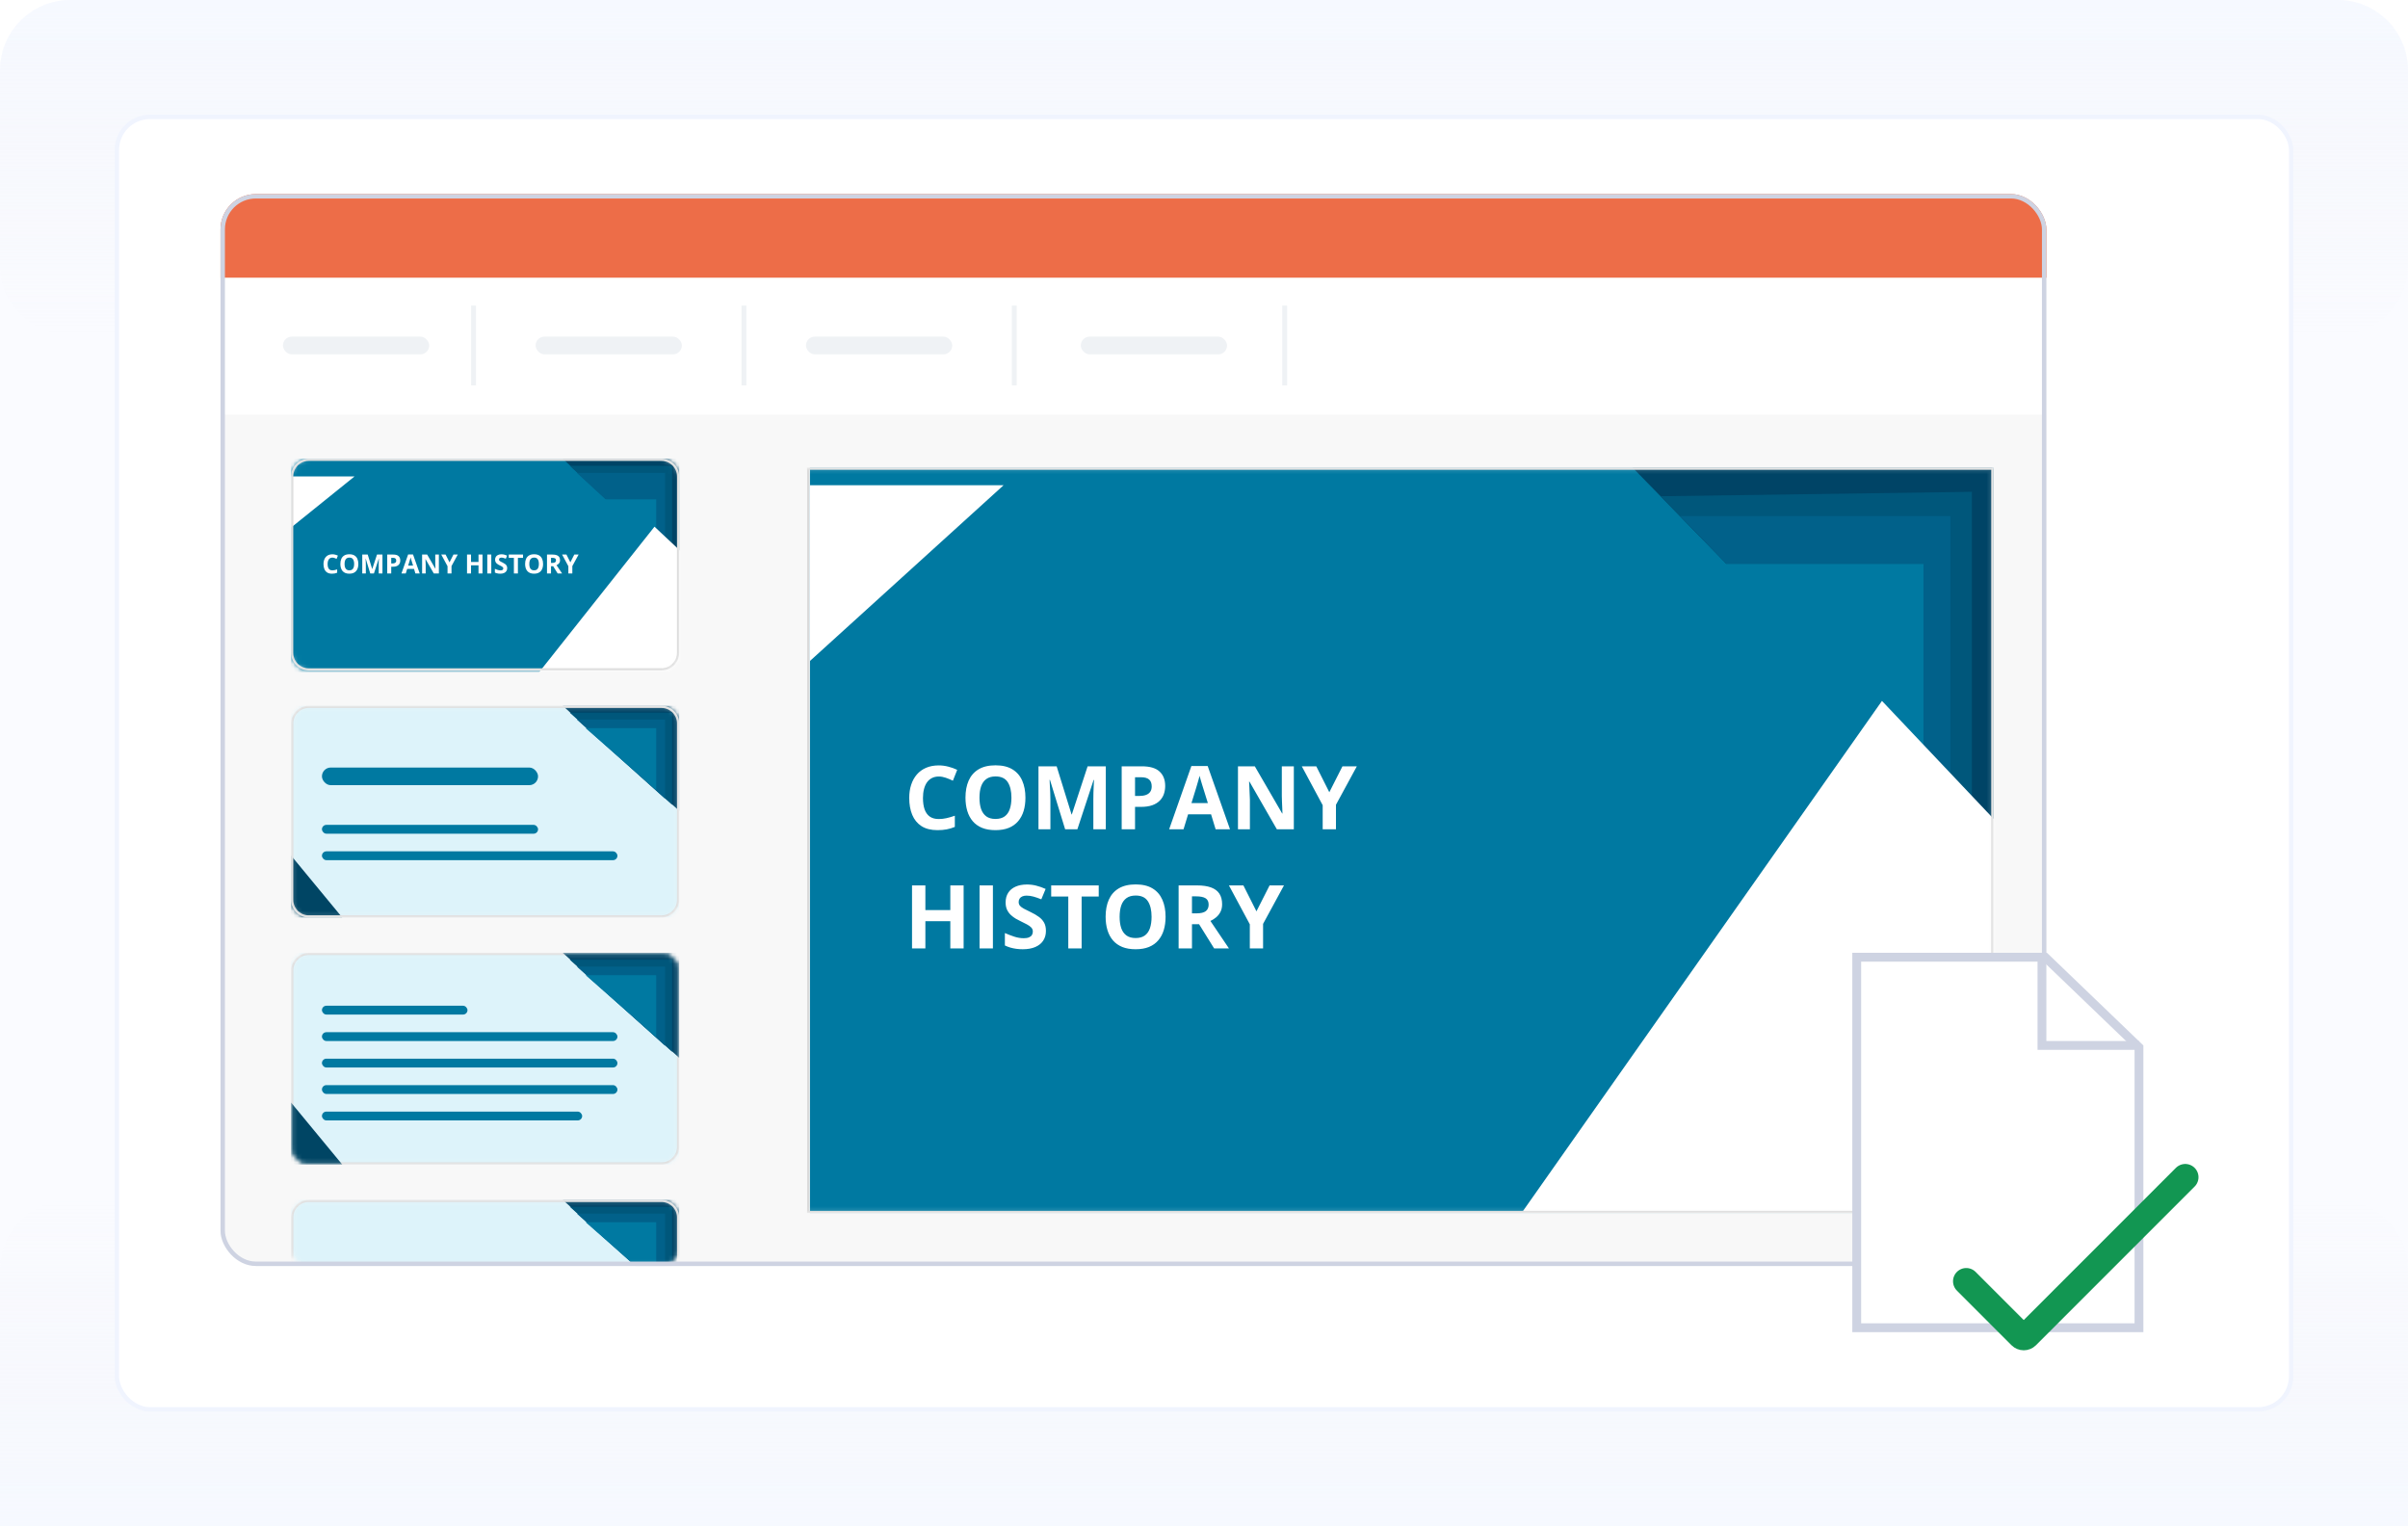 <svg width="546" height="346" viewBox="0 0 546 346" fill="none" xmlns="http://www.w3.org/2000/svg">
<g clip-path="url(#clip0_27657_17705)">
<path opacity="0.5" d="M0 16C0 7.163 7.163 0 16 0H530C538.837 0 546 7.163 546 16V346H0V16Z" fill="#F6F9FF"/>
<path d="M0 346H546V288C546 279.163 538.837 272 530 272H16C7.163 272 0 279.163 0 288V346Z" fill="url(#paint0_linear_27657_17705)"/>
<path d="M0 16C0 7.163 7.163 0 16 0H530C538.837 0 546 7.163 546 16V60C546 68.837 538.837 76 530 76H16C7.163 76 0 68.837 0 60V16Z" fill="url(#paint1_linear_27657_17705)"/>
<rect x="26.5" y="26.5" width="493" height="293" rx="7.5" fill="white" stroke="#F0F4FE"/>
<g clip-path="url(#clip1_27657_17705)">
<path d="M50 52C50 47.582 53.582 44 58 44H456C460.418 44 464 47.582 464 52V279C464 283.418 460.418 287 456 287H58C53.582 287 50 283.418 50 279V52Z" fill="#F8F8F8"/>
<mask id="mask0_27657_17705" style="mask-type:alpha" maskUnits="userSpaceOnUse" x="66" y="104" width="88" height="48">
<path d="M70 104.5H150C151.933 104.5 153.5 106.067 153.5 108V148C153.5 149.933 151.933 151.5 150 151.5H70C68.067 151.5 66.5 149.933 66.5 148V108C66.5 106.067 68.067 104.5 70 104.5Z" fill="white" stroke="#B7472A"/>
</mask>
<g mask="url(#mask0_27657_17705)">
<rect x="66" y="104" width="88" height="49.2" fill="#0079A1"/>
<g filter="url(#filter0_d_27657_17705)">
<path d="M66 104H80.4L66 115.6V104Z" fill="white"/>
</g>
<path d="M154 104V128.4L127.6 104H154Z" fill="#004466"/>
<path d="M152.398 105.601V127.001L129.198 105.601H152.398Z" fill="#00577B"/>
<path d="M150.797 107.199V125.599L130.797 107.199H150.797Z" fill="#01618A"/>
<g filter="url(#filter1_d_27657_17705)">
<path d="M148.797 109.2V123.6L132.797 109.2H148.797Z" fill="#0079A1"/>
</g>
<g filter="url(#filter2_d_27657_17705)">
<path d="M117.602 153.2L144.402 119.4L154.002 128.4V153.2H117.602Z" fill="white"/>
</g>
<path d="M70 104.25H150C152.071 104.25 153.75 105.929 153.75 108V148C153.75 150.071 152.071 151.75 150 151.75H70C67.929 151.75 66.25 150.071 66.25 148V108C66.25 105.929 67.929 104.25 70 104.25Z" stroke="#D9D9D9" stroke-width="0.5"/>
</g>
<mask id="mask1_27657_17705" style="mask-type:alpha" maskUnits="userSpaceOnUse" x="66" y="160" width="88" height="48">
<path d="M70 160.276H150C152.057 160.276 153.724 161.943 153.724 164V204C153.724 206.057 152.057 207.724 150 207.724H70C67.943 207.724 66.276 206.057 66.276 204V164C66.276 161.943 67.943 160.276 70 160.276Z" fill="white" stroke="#D9D9D9" stroke-width="0.551"/>
</mask>
<g mask="url(#mask1_27657_17705)">
<rect x="66" y="160" width="88" height="48" fill="#DDF3FA"/>
<path d="M154 160V183.805L127.6 160H154Z" fill="#004466"/>
<path d="M152.398 161.561V182.439L129.198 161.561H152.398Z" fill="#00577B"/>
<path d="M150.797 163.122V181.073L130.797 163.122H150.797Z" fill="#01618A"/>
<path d="M148.797 165.073V179.122L132.797 165.073H148.797Z" fill="#0079A1"/>
<g filter="url(#filter3_d_27657_17705)">
<path d="M66 208V193.951L77.6 208H66Z" fill="#004564"/>
</g>
<path d="M70 160.25H150C152.071 160.25 153.75 161.929 153.75 164V204C153.75 206.071 152.071 207.75 150 207.75H70C67.929 207.75 66.25 206.071 66.25 204V164C66.25 161.929 67.929 160.25 70 160.25Z" stroke="#D9D9D9" stroke-width="0.5"/>
</g>
<mask id="mask2_27657_17705" style="mask-type:alpha" maskUnits="userSpaceOnUse" x="66" y="216" width="88" height="48">
<path d="M70 216.276H150C152.057 216.276 153.724 217.943 153.724 220V260C153.724 262.057 152.057 263.724 150 263.724H70C67.943 263.724 66.276 262.057 66.276 260V220C66.276 217.943 67.943 216.276 70 216.276Z" fill="white" stroke="#D9D9D9" stroke-width="0.551"/>
</mask>
<g mask="url(#mask2_27657_17705)">
<rect x="66" y="216" width="88" height="48" fill="#DDF3FA"/>
<path d="M70 216.25H150C152.071 216.25 153.75 217.929 153.75 220V260C153.75 262.071 152.071 263.75 150 263.75H70C67.929 263.75 66.25 262.071 66.25 260V220C66.25 217.929 67.929 216.25 70 216.25Z" stroke="#D9D9D9" stroke-width="0.5"/>
<path d="M154 216V239.805L127.6 216H154Z" fill="#004466"/>
<path d="M152.398 217.561V238.439L129.198 217.561H152.398Z" fill="#00577B"/>
<path d="M150.797 219.122V237.073L130.797 219.122H150.797Z" fill="#01618A"/>
<path d="M148.797 221.072V235.121L132.797 221.072H148.797Z" fill="#0079A1"/>
<g filter="url(#filter4_d_27657_17705)">
<path d="M66 264V249.951L77.6 264H66Z" fill="#004564"/>
</g>
</g>
<mask id="mask3_27657_17705" style="mask-type:alpha" maskUnits="userSpaceOnUse" x="66" y="272" width="88" height="15">
<path d="M70 272.276H150C152.057 272.276 153.724 273.943 153.724 276V283C153.724 285.057 152.057 286.724 150 286.724H70C67.943 286.724 66.276 285.057 66.276 283V276C66.276 273.943 67.943 272.276 70 272.276Z" fill="white" stroke="#D9D9D9" stroke-width="0.551"/>
</mask>
<g mask="url(#mask3_27657_17705)">
<rect x="66" y="272" width="88" height="48" fill="#DDF3FA"/>
<path d="M154 272V295.805L127.6 272H154Z" fill="#004466"/>
<path d="M152.398 273.561V294.439L129.198 273.561H152.398Z" fill="#00577B"/>
<path d="M150.797 275.121V293.072L130.797 275.121H150.797Z" fill="#01618A"/>
<path d="M148.797 277.073V291.122L132.797 277.073H148.797Z" fill="#0079A1"/>
<path d="M70 272.25H150C152.071 272.25 153.75 273.929 153.75 276V316C153.75 318.071 152.071 319.75 150 319.75H70C67.929 319.75 66.25 318.071 66.25 316V276C66.25 273.929 67.929 272.25 70 272.25Z" stroke="#D9D9D9" stroke-width="0.5"/>
</g>
<path d="M75.358 126.411C75.185 126.411 75.03 126.445 74.895 126.514C74.763 126.58 74.65 126.677 74.559 126.804C74.469 126.931 74.4 127.084 74.353 127.264C74.307 127.443 74.283 127.646 74.283 127.87C74.283 128.173 74.32 128.432 74.394 128.646C74.471 128.859 74.588 129.022 74.746 129.136C74.904 129.247 75.108 129.303 75.358 129.303C75.532 129.303 75.706 129.283 75.88 129.244C76.056 129.205 76.246 129.149 76.451 129.077V129.839C76.262 129.917 76.075 129.973 75.892 130.006C75.708 130.041 75.502 130.059 75.273 130.059C74.832 130.059 74.469 129.968 74.184 129.786C73.9 129.603 73.69 129.347 73.554 129.019C73.417 128.688 73.349 128.304 73.349 127.864C73.349 127.54 73.393 127.243 73.481 126.974C73.568 126.704 73.697 126.471 73.867 126.273C74.037 126.076 74.247 125.924 74.497 125.816C74.747 125.709 75.034 125.655 75.358 125.655C75.571 125.655 75.784 125.683 75.997 125.737C76.212 125.79 76.417 125.863 76.612 125.957L76.319 126.695C76.159 126.619 75.998 126.553 75.836 126.496C75.674 126.439 75.515 126.411 75.358 126.411ZM81.253 127.853C81.253 128.183 81.212 128.483 81.13 128.755C81.048 129.024 80.923 129.257 80.755 129.452C80.589 129.647 80.378 129.798 80.122 129.903C79.866 130.007 79.564 130.059 79.214 130.059C78.864 130.059 78.561 130.007 78.306 129.903C78.05 129.798 77.838 129.647 77.67 129.452C77.504 129.257 77.38 129.023 77.298 128.752C77.216 128.48 77.175 128.179 77.175 127.847C77.175 127.403 77.247 127.018 77.392 126.689C77.538 126.359 77.763 126.104 78.065 125.922C78.368 125.74 78.753 125.649 79.22 125.649C79.685 125.649 80.066 125.74 80.365 125.922C80.666 126.104 80.889 126.359 81.033 126.689C81.18 127.02 81.253 127.407 81.253 127.853ZM78.127 127.853C78.127 128.151 78.164 128.409 78.238 128.626C78.314 128.841 78.433 129.007 78.593 129.124C78.753 129.239 78.96 129.297 79.214 129.297C79.472 129.297 79.681 129.239 79.841 129.124C80.001 129.007 80.117 128.841 80.189 128.626C80.264 128.409 80.301 128.151 80.301 127.853C80.301 127.403 80.217 127.05 80.049 126.792C79.881 126.534 79.605 126.405 79.22 126.405C78.964 126.405 78.755 126.464 78.593 126.581C78.433 126.696 78.314 126.862 78.238 127.079C78.164 127.294 78.127 127.552 78.127 127.853ZM83.954 130L82.923 126.64H82.897C82.9 126.72 82.906 126.841 82.914 127.003C82.924 127.163 82.933 127.334 82.94 127.516C82.948 127.697 82.952 127.861 82.952 128.008V130H82.141V125.717H83.377L84.391 128.992H84.408L85.483 125.717H86.72V130H85.873V127.973C85.873 127.838 85.875 127.683 85.879 127.507C85.885 127.331 85.892 127.164 85.899 127.006C85.907 126.846 85.913 126.726 85.917 126.646H85.891L84.786 130H83.954ZM89.169 125.717C89.722 125.717 90.125 125.836 90.379 126.074C90.633 126.311 90.76 126.637 90.76 127.053C90.76 127.24 90.731 127.42 90.675 127.592C90.618 127.762 90.525 127.913 90.397 128.046C90.269 128.179 90.1 128.284 89.887 128.362C89.674 128.438 89.411 128.477 89.099 128.477H88.709V130H87.801V125.717H89.169ZM89.122 126.461H88.709V127.732H89.008C89.178 127.732 89.325 127.71 89.45 127.665C89.575 127.62 89.672 127.55 89.74 127.454C89.809 127.358 89.843 127.235 89.843 127.085C89.843 126.874 89.784 126.718 89.667 126.616C89.55 126.513 89.368 126.461 89.122 126.461ZM94.19 130L93.88 128.98H92.318L92.008 130H91.029L92.541 125.699H93.651L95.169 130H94.19ZM93.663 128.219L93.353 127.223C93.333 127.156 93.307 127.071 93.273 126.968C93.242 126.862 93.21 126.756 93.177 126.648C93.145 126.539 93.12 126.444 93.101 126.364C93.081 126.444 93.054 126.544 93.019 126.663C92.985 126.78 92.953 126.892 92.922 126.997C92.891 127.103 92.868 127.178 92.855 127.223L92.547 128.219H93.663ZM99.511 130H98.356L96.493 126.76H96.467C96.475 126.895 96.481 127.03 96.487 127.167C96.493 127.304 96.499 127.44 96.505 127.577C96.511 127.712 96.517 127.848 96.522 127.984V130H95.711V125.717H96.856L98.717 128.925H98.737C98.733 128.792 98.728 128.66 98.723 128.529C98.717 128.398 98.711 128.268 98.705 128.137C98.701 128.006 98.697 127.875 98.693 127.744V125.717H99.511V130ZM101.925 127.48L102.818 125.717H103.797L102.376 128.333V130H101.474V128.362L100.053 125.717H101.037L101.925 127.48ZM109.404 130H108.499V128.151H106.803V130H105.895V125.717H106.803V127.396H108.499V125.717H109.404V130ZM110.488 130V125.717H111.396V130H110.488ZM115.003 128.811C115.003 129.064 114.941 129.285 114.818 129.473C114.695 129.66 114.516 129.805 114.279 129.906C114.045 130.008 113.76 130.059 113.424 130.059C113.275 130.059 113.13 130.049 112.987 130.029C112.847 130.01 112.711 129.981 112.58 129.944C112.451 129.905 112.328 129.857 112.211 129.801V128.957C112.414 129.047 112.625 129.128 112.844 129.2C113.062 129.272 113.279 129.309 113.494 129.309C113.643 129.309 113.762 129.289 113.852 129.25C113.943 129.211 114.01 129.157 114.051 129.089C114.092 129.021 114.112 128.942 114.112 128.854C114.112 128.747 114.076 128.655 114.004 128.579C113.932 128.503 113.832 128.432 113.705 128.365C113.58 128.299 113.438 128.228 113.28 128.151C113.181 128.104 113.072 128.048 112.955 127.981C112.838 127.913 112.727 127.83 112.621 127.732C112.516 127.635 112.429 127.517 112.36 127.378C112.294 127.237 112.261 127.069 112.261 126.874C112.261 126.618 112.319 126.399 112.437 126.218C112.554 126.036 112.721 125.897 112.938 125.802C113.156 125.704 113.414 125.655 113.711 125.655C113.934 125.655 114.146 125.682 114.347 125.734C114.55 125.785 114.762 125.859 114.982 125.957L114.689 126.663C114.492 126.583 114.315 126.521 114.159 126.479C114.003 126.434 113.844 126.411 113.682 126.411C113.568 126.411 113.472 126.43 113.392 126.467C113.312 126.502 113.251 126.553 113.21 126.619C113.169 126.684 113.148 126.759 113.148 126.845C113.148 126.946 113.178 127.032 113.236 127.103C113.297 127.171 113.387 127.237 113.506 127.302C113.627 127.366 113.777 127.441 113.957 127.527C114.176 127.631 114.362 127.739 114.517 127.853C114.673 127.964 114.793 128.096 114.877 128.248C114.961 128.398 115.003 128.586 115.003 128.811ZM117.432 130H116.523V126.473H115.36V125.717H118.595V126.473H117.432V130ZM123.142 127.853C123.142 128.183 123.101 128.483 123.019 128.755C122.937 129.024 122.812 129.257 122.644 129.452C122.478 129.647 122.267 129.798 122.011 129.903C121.755 130.007 121.452 130.059 121.103 130.059C120.753 130.059 120.45 130.007 120.194 129.903C119.938 129.798 119.727 129.647 119.559 129.452C119.393 129.257 119.269 129.023 119.187 128.752C119.104 128.48 119.063 128.179 119.063 127.847C119.063 127.403 119.136 127.018 119.28 126.689C119.427 126.359 119.651 126.104 119.954 125.922C120.257 125.74 120.642 125.649 121.108 125.649C121.573 125.649 121.955 125.74 122.254 125.922C122.555 126.104 122.777 126.359 122.922 126.689C123.068 127.02 123.142 127.407 123.142 127.853ZM120.016 127.853C120.016 128.151 120.053 128.409 120.127 128.626C120.203 128.841 120.321 129.007 120.481 129.124C120.642 129.239 120.849 129.297 121.103 129.297C121.36 129.297 121.569 129.239 121.729 129.124C121.89 129.007 122.006 128.841 122.078 128.626C122.152 128.409 122.189 128.151 122.189 127.853C122.189 127.403 122.105 127.05 121.938 126.792C121.77 126.534 121.493 126.405 121.108 126.405C120.853 126.405 120.644 126.464 120.481 126.581C120.321 126.696 120.203 126.862 120.127 127.079C120.053 127.294 120.016 127.552 120.016 127.853ZM125.277 125.717C125.666 125.717 125.986 125.764 126.238 125.857C126.492 125.951 126.681 126.093 126.804 126.282C126.927 126.472 126.988 126.711 126.988 127C126.988 127.195 126.951 127.366 126.877 127.513C126.803 127.659 126.705 127.783 126.584 127.885C126.463 127.986 126.332 128.069 126.191 128.134L127.451 130H126.443L125.421 128.356H124.938V130H124.029V125.717H125.277ZM125.213 126.461H124.938V127.618H125.23C125.531 127.618 125.746 127.568 125.875 127.469C126.006 127.367 126.071 127.219 126.071 127.023C126.071 126.82 126.001 126.676 125.86 126.59C125.722 126.504 125.506 126.461 125.213 126.461ZM129.323 127.48L130.217 125.717H131.195L129.774 128.333V130H128.872V128.362L127.451 125.717H128.436L129.323 127.48Z" fill="white"/>
<rect x="73" y="228" width="33" height="2" rx="1" fill="#0079A1"/>
<rect x="73" y="234" width="67" height="2" rx="1" fill="#0079A1"/>
<rect x="73" y="240" width="67" height="2" rx="1" fill="#0079A1"/>
<rect x="73" y="246" width="67" height="2" rx="1" fill="#0079A1"/>
<rect x="73" y="252" width="59" height="2" rx="1" fill="#0079A1"/>
<mask id="mask4_27657_17705" style="mask-type:alpha" maskUnits="userSpaceOnUse" x="182" y="106" width="270" height="169">
<rect x="182.25" y="106.25" width="269.5" height="168.5" fill="white" stroke="#D9D9D9" stroke-width="0.5"/>
</mask>
<g mask="url(#mask4_27657_17705)">
<rect x="183.648" y="106" width="268.35" height="169" fill="#0079A1"/>
<g filter="url(#filter5_d_27657_17705)">
<path d="M183.648 106H227.56L183.648 145.846V106Z" fill="white"/>
</g>
<path d="M452 106V189.813L370.174 106H452Z" fill="#004466"/>
<path d="M447.117 111.496V185.004L376.5 112.5L447.117 111.496Z" fill="#00577B"/>
<path d="M442.242 116.992V180.195L381 117L442.242 116.992Z" fill="#01618A"/>
<g filter="url(#filter6_d_27657_17705)">
<path d="M436.141 123.861V173.325L387.5 123.861H436.141Z" fill="#0079A1"/>
</g>
<g filter="url(#filter7_d_27657_17705)">
<path d="M341 275L422.725 158.898L451.999 189.813V275H341Z" fill="white"/>
</g>
<rect x="183.25" y="106.25" width="268.5" height="168.5" stroke="#D9D9D9" stroke-width="0.5"/>
</g>
<path d="M212.861 176.037C212.282 176.037 211.768 176.151 211.318 176.379C210.876 176.6 210.501 176.923 210.195 177.346C209.896 177.769 209.668 178.28 209.512 178.879C209.355 179.478 209.277 180.152 209.277 180.9C209.277 181.91 209.401 182.772 209.648 183.488C209.902 184.198 210.293 184.742 210.82 185.119C211.348 185.49 212.028 185.676 212.861 185.676C213.441 185.676 214.02 185.611 214.6 185.48C215.186 185.35 215.82 185.165 216.504 184.924V187.463C215.872 187.723 215.251 187.909 214.639 188.02C214.027 188.137 213.34 188.195 212.578 188.195C211.107 188.195 209.896 187.893 208.945 187.287C208.001 186.675 207.301 185.822 206.846 184.729C206.39 183.628 206.162 182.346 206.162 180.881C206.162 179.8 206.309 178.811 206.602 177.912C206.895 177.014 207.324 176.236 207.891 175.578C208.457 174.921 209.157 174.413 209.99 174.055C210.824 173.697 211.781 173.518 212.861 173.518C213.571 173.518 214.281 173.609 214.99 173.791C215.706 173.967 216.39 174.211 217.041 174.523L216.064 176.984C215.531 176.73 214.993 176.509 214.453 176.32C213.913 176.132 213.382 176.037 212.861 176.037ZM232.51 180.842C232.51 181.942 232.373 182.945 232.1 183.85C231.826 184.748 231.41 185.523 230.85 186.174C230.296 186.825 229.593 187.326 228.74 187.678C227.887 188.023 226.878 188.195 225.713 188.195C224.548 188.195 223.538 188.023 222.686 187.678C221.833 187.326 221.126 186.825 220.566 186.174C220.013 185.523 219.6 184.745 219.326 183.84C219.053 182.935 218.916 181.929 218.916 180.822C218.916 179.344 219.157 178.059 219.639 176.965C220.127 175.865 220.876 175.012 221.885 174.406C222.894 173.801 224.176 173.498 225.732 173.498C227.282 173.498 228.555 173.801 229.551 174.406C230.553 175.012 231.296 175.865 231.777 176.965C232.266 178.065 232.51 179.357 232.51 180.842ZM222.09 180.842C222.09 181.838 222.214 182.697 222.461 183.42C222.715 184.136 223.109 184.689 223.643 185.08C224.176 185.464 224.867 185.656 225.713 185.656C226.572 185.656 227.269 185.464 227.803 185.08C228.337 184.689 228.724 184.136 228.965 183.42C229.212 182.697 229.336 181.838 229.336 180.842C229.336 179.344 229.056 178.166 228.496 177.307C227.936 176.447 227.015 176.018 225.732 176.018C224.88 176.018 224.183 176.213 223.643 176.604C223.109 176.988 222.715 177.541 222.461 178.264C222.214 178.98 222.09 179.839 222.09 180.842ZM241.514 188L238.076 176.799H237.988C238.001 177.066 238.021 177.469 238.047 178.01C238.079 178.544 238.109 179.113 238.135 179.719C238.161 180.324 238.174 180.871 238.174 181.359V188H235.469V173.723H239.59L242.969 184.641H243.027L246.611 173.723H250.732V188H247.91V181.242C247.91 180.793 247.917 180.275 247.93 179.689C247.949 179.104 247.972 178.547 247.998 178.02C248.024 177.486 248.044 177.085 248.057 176.818H247.969L244.287 188H241.514ZM258.896 173.723C260.739 173.723 262.083 174.12 262.93 174.914C263.776 175.702 264.199 176.789 264.199 178.176C264.199 178.801 264.105 179.4 263.916 179.973C263.727 180.539 263.418 181.044 262.988 181.486C262.565 181.929 261.999 182.281 261.289 182.541C260.579 182.795 259.704 182.922 258.662 182.922H257.363V188H254.336V173.723H258.896ZM258.74 176.203H257.363V180.441H258.359C258.926 180.441 259.417 180.367 259.834 180.217C260.251 180.067 260.573 179.833 260.801 179.514C261.029 179.195 261.143 178.785 261.143 178.283C261.143 177.58 260.947 177.059 260.557 176.721C260.166 176.376 259.561 176.203 258.74 176.203ZM275.635 188L274.6 184.602H269.395L268.359 188H265.098L270.137 173.664H273.838L278.896 188H275.635ZM273.877 182.062L272.842 178.742C272.777 178.521 272.689 178.238 272.578 177.893C272.474 177.541 272.367 177.186 272.256 176.828C272.152 176.464 272.067 176.148 272.002 175.881C271.937 176.148 271.846 176.48 271.729 176.877C271.618 177.268 271.51 177.639 271.406 177.99C271.302 178.342 271.227 178.592 271.182 178.742L270.156 182.062H273.877ZM293.369 188H289.521L283.311 177.199H283.223C283.249 177.648 283.271 178.101 283.291 178.557C283.311 179.012 283.33 179.468 283.35 179.924C283.369 180.373 283.389 180.826 283.408 181.281V188H280.703V173.723H284.521L290.723 184.416H290.791C290.778 183.973 290.762 183.534 290.742 183.098C290.723 182.661 290.703 182.225 290.684 181.789C290.671 181.353 290.658 180.917 290.645 180.48V173.723H293.369V188ZM301.416 179.602L304.395 173.723H307.656L302.92 182.443V188H299.912V182.541L295.176 173.723H298.457L301.416 179.602ZM218.496 215H215.479V208.838H209.824V215H206.797V200.723H209.824V206.318H215.479V200.723H218.496V215ZM222.109 215V200.723H225.137V215H222.109ZM237.158 211.035C237.158 211.882 236.953 212.617 236.543 213.242C236.133 213.867 235.534 214.349 234.746 214.688C233.965 215.026 233.014 215.195 231.895 215.195C231.4 215.195 230.915 215.163 230.439 215.098C229.971 215.033 229.518 214.938 229.082 214.814C228.652 214.684 228.242 214.525 227.852 214.336V211.523C228.529 211.823 229.232 212.093 229.961 212.334C230.69 212.575 231.413 212.695 232.129 212.695C232.624 212.695 233.021 212.63 233.32 212.5C233.626 212.37 233.848 212.191 233.984 211.963C234.121 211.735 234.189 211.475 234.189 211.182C234.189 210.824 234.069 210.518 233.828 210.264C233.587 210.01 233.255 209.772 232.832 209.551C232.415 209.329 231.943 209.092 231.416 208.838C231.084 208.682 230.723 208.493 230.332 208.271C229.941 208.044 229.57 207.767 229.219 207.441C228.867 207.116 228.577 206.722 228.35 206.26C228.128 205.791 228.018 205.231 228.018 204.58C228.018 203.727 228.213 202.998 228.604 202.393C228.994 201.787 229.551 201.325 230.273 201.006C231.003 200.68 231.862 200.518 232.852 200.518C233.594 200.518 234.3 200.605 234.971 200.781C235.648 200.951 236.354 201.198 237.09 201.523L236.113 203.877C235.456 203.61 234.867 203.405 234.346 203.262C233.825 203.112 233.294 203.037 232.754 203.037C232.376 203.037 232.054 203.099 231.787 203.223C231.52 203.34 231.318 203.509 231.182 203.73C231.045 203.945 230.977 204.196 230.977 204.482C230.977 204.821 231.074 205.107 231.27 205.342C231.471 205.57 231.771 205.791 232.168 206.006C232.572 206.221 233.073 206.471 233.672 206.758C234.401 207.103 235.023 207.464 235.537 207.842C236.058 208.213 236.458 208.652 236.738 209.16C237.018 209.661 237.158 210.286 237.158 211.035ZM245.254 215H242.227V203.242H238.35V200.723H249.131V203.242H245.254V215ZM264.287 207.842C264.287 208.942 264.15 209.945 263.877 210.85C263.604 211.748 263.187 212.523 262.627 213.174C262.074 213.825 261.37 214.326 260.518 214.678C259.665 215.023 258.656 215.195 257.49 215.195C256.325 215.195 255.316 215.023 254.463 214.678C253.61 214.326 252.904 213.825 252.344 213.174C251.79 212.523 251.377 211.745 251.104 210.84C250.83 209.935 250.693 208.929 250.693 207.822C250.693 206.344 250.934 205.059 251.416 203.965C251.904 202.865 252.653 202.012 253.662 201.406C254.671 200.801 255.954 200.498 257.51 200.498C259.059 200.498 260.332 200.801 261.328 201.406C262.331 202.012 263.073 202.865 263.555 203.965C264.043 205.065 264.287 206.357 264.287 207.842ZM253.867 207.842C253.867 208.838 253.991 209.697 254.238 210.42C254.492 211.136 254.886 211.689 255.42 212.08C255.954 212.464 256.644 212.656 257.49 212.656C258.35 212.656 259.046 212.464 259.58 212.08C260.114 211.689 260.501 211.136 260.742 210.42C260.99 209.697 261.113 208.838 261.113 207.842C261.113 206.344 260.833 205.166 260.273 204.307C259.714 203.447 258.792 203.018 257.51 203.018C256.657 203.018 255.96 203.213 255.42 203.604C254.886 203.988 254.492 204.541 254.238 205.264C253.991 205.98 253.867 206.839 253.867 207.842ZM271.406 200.723C272.702 200.723 273.77 200.879 274.609 201.191C275.456 201.504 276.084 201.976 276.494 202.607C276.904 203.239 277.109 204.036 277.109 205C277.109 205.651 276.986 206.221 276.738 206.709C276.491 207.197 276.165 207.611 275.762 207.949C275.358 208.288 274.922 208.564 274.453 208.779L278.652 215H275.293L271.885 209.521H270.273V215H267.246V200.723H271.406ZM271.191 203.203H270.273V207.061H271.25C272.253 207.061 272.969 206.895 273.398 206.562C273.835 206.224 274.053 205.729 274.053 205.078C274.053 204.401 273.818 203.919 273.35 203.633C272.887 203.346 272.168 203.203 271.191 203.203ZM284.893 206.602L287.871 200.723H291.133L286.396 209.443V215H283.389V209.541L278.652 200.723H281.934L284.893 206.602Z" fill="white"/>
<path d="M464 44L464 63L50 63L50 44L464 44Z" fill="#ED6D48"/>
<path d="M464 63L464 94L50 94L50 63L464 63Z" fill="white"/>
<rect x="64.156" y="76.314" width="33.166" height="4.02" rx="2.01" fill="#EFF2F5"/>
<rect x="121.445" y="76.314" width="33.166" height="4.02" rx="2.01" fill="#EFF2F5"/>
<rect x="182.75" y="76.314" width="33.166" height="4.02" rx="2.01" fill="#EFF2F5"/>
<rect x="245.062" y="76.314" width="33.166" height="4.02" rx="2.01" fill="#EFF2F5"/>
<path d="M107.375 69.279V87.37" stroke="#EFF2F5" stroke-width="1.103"/>
<path d="M168.68 69.279V87.37" stroke="#EFF2F5" stroke-width="1.103"/>
<path d="M229.984 69.279V87.37" stroke="#EFF2F5" stroke-width="1.103"/>
<path d="M291.297 69.279V87.37" stroke="#EFF2F5" stroke-width="1.103"/>
<rect x="73" y="174" width="49" height="4" rx="2" fill="#0079A1"/>
<rect x="73" y="187" width="49" height="2" rx="1" fill="#0079A1"/>
<rect x="73" y="193" width="67" height="2" rx="1" fill="#0079A1"/>
</g>
<rect x="50.5" y="44.5" width="413" height="242" rx="7.5" stroke="#CED3E2"/>
<path d="M485 301H421V217H463.736L485 237.426V301Z" fill="white" stroke="#CED3E2" stroke-width="2"/>
<path d="M463 216V237H485" stroke="#CED3E2" stroke-width="2" stroke-miterlimit="16"/>
<path d="M445.836 290.463L458.212 302.84C458.575 303.204 459.165 303.204 459.529 302.84L495.496 266.873" stroke="#129652" stroke-width="6" stroke-miterlimit="16" stroke-linecap="round" stroke-linejoin="round"/>
</g>
<defs>
<filter id="filter0_d_27657_17705" x="62" y="104" width="22.398" height="19.6" filterUnits="userSpaceOnUse" color-interpolation-filters="sRGB">
<feFlood flood-opacity="0" result="BackgroundImageFix"/>
<feColorMatrix in="SourceAlpha" type="matrix" values="0 0 0 0 0 0 0 0 0 0 0 0 0 0 0 0 0 0 127 0" result="hardAlpha"/>
<feOffset dy="4"/>
<feGaussianBlur stdDeviation="2"/>
<feComposite in2="hardAlpha" operator="out"/>
<feColorMatrix type="matrix" values="0 0 0 0 0 0 0 0 0 0 0 0 0 0 0 0 0 0 0.25 0"/>
<feBlend mode="normal" in2="BackgroundImageFix" result="effect1_dropShadow_27657_17705"/>
<feBlend mode="normal" in="SourceGraphic" in2="effect1_dropShadow_27657_17705" result="shape"/>
</filter>
<filter id="filter1_d_27657_17705" x="128.797" y="109.2" width="24" height="22.4" filterUnits="userSpaceOnUse" color-interpolation-filters="sRGB">
<feFlood flood-opacity="0" result="BackgroundImageFix"/>
<feColorMatrix in="SourceAlpha" type="matrix" values="0 0 0 0 0 0 0 0 0 0 0 0 0 0 0 0 0 0 127 0" result="hardAlpha"/>
<feOffset dy="4"/>
<feGaussianBlur stdDeviation="2"/>
<feComposite in2="hardAlpha" operator="out"/>
<feColorMatrix type="matrix" values="0 0 0 0 0 0 0 0 0 0 0 0 0 0 0 0 0 0 0.25 0"/>
<feBlend mode="normal" in2="BackgroundImageFix" result="effect1_dropShadow_27657_17705"/>
<feBlend mode="normal" in="SourceGraphic" in2="effect1_dropShadow_27657_17705" result="shape"/>
</filter>
<filter id="filter2_d_27657_17705" x="117.602" y="115.4" width="44.398" height="41.8" filterUnits="userSpaceOnUse" color-interpolation-filters="sRGB">
<feFlood flood-opacity="0" result="BackgroundImageFix"/>
<feColorMatrix in="SourceAlpha" type="matrix" values="0 0 0 0 0 0 0 0 0 0 0 0 0 0 0 0 0 0 127 0" result="hardAlpha"/>
<feOffset dx="4"/>
<feGaussianBlur stdDeviation="2"/>
<feComposite in2="hardAlpha" operator="out"/>
<feColorMatrix type="matrix" values="0 0 0 0 0 0 0 0 0 0 0 0 0 0 0 0 0 0 0.25 0"/>
<feBlend mode="normal" in2="BackgroundImageFix" result="effect1_dropShadow_27657_17705"/>
<feBlend mode="normal" in="SourceGraphic" in2="effect1_dropShadow_27657_17705" result="shape"/>
</filter>
<filter id="filter3_d_27657_17705" x="58" y="185.951" width="27.602" height="30.049" filterUnits="userSpaceOnUse" color-interpolation-filters="sRGB">
<feFlood flood-opacity="0" result="BackgroundImageFix"/>
<feColorMatrix in="SourceAlpha" type="matrix" values="0 0 0 0 0 0 0 0 0 0 0 0 0 0 0 0 0 0 127 0" result="hardAlpha"/>
<feOffset/>
<feGaussianBlur stdDeviation="4"/>
<feComposite in2="hardAlpha" operator="out"/>
<feColorMatrix type="matrix" values="0 0 0 0 0 0 0 0 0 0 0 0 0 0 0 0 0 0 0.25 0"/>
<feBlend mode="normal" in2="BackgroundImageFix" result="effect1_dropShadow_27657_17705"/>
<feBlend mode="normal" in="SourceGraphic" in2="effect1_dropShadow_27657_17705" result="shape"/>
</filter>
<filter id="filter4_d_27657_17705" x="58" y="241.951" width="27.602" height="30.049" filterUnits="userSpaceOnUse" color-interpolation-filters="sRGB">
<feFlood flood-opacity="0" result="BackgroundImageFix"/>
<feColorMatrix in="SourceAlpha" type="matrix" values="0 0 0 0 0 0 0 0 0 0 0 0 0 0 0 0 0 0 127 0" result="hardAlpha"/>
<feOffset/>
<feGaussianBlur stdDeviation="4"/>
<feComposite in2="hardAlpha" operator="out"/>
<feColorMatrix type="matrix" values="0 0 0 0 0 0 0 0 0 0 0 0 0 0 0 0 0 0 0.25 0"/>
<feBlend mode="normal" in2="BackgroundImageFix" result="effect1_dropShadow_27657_17705"/>
<feBlend mode="normal" in="SourceGraphic" in2="effect1_dropShadow_27657_17705" result="shape"/>
</filter>
<filter id="filter5_d_27657_17705" x="179.648" y="106" width="51.914" height="47.846" filterUnits="userSpaceOnUse" color-interpolation-filters="sRGB">
<feFlood flood-opacity="0" result="BackgroundImageFix"/>
<feColorMatrix in="SourceAlpha" type="matrix" values="0 0 0 0 0 0 0 0 0 0 0 0 0 0 0 0 0 0 127 0" result="hardAlpha"/>
<feOffset dy="4"/>
<feGaussianBlur stdDeviation="2"/>
<feComposite in2="hardAlpha" operator="out"/>
<feColorMatrix type="matrix" values="0 0 0 0 0 0 0 0 0 0 0 0 0 0 0 0 0 0 0.25 0"/>
<feBlend mode="normal" in2="BackgroundImageFix" result="effect1_dropShadow_27657_17705"/>
<feBlend mode="normal" in="SourceGraphic" in2="effect1_dropShadow_27657_17705" result="shape"/>
</filter>
<filter id="filter6_d_27657_17705" x="383.5" y="123.861" width="56.641" height="57.464" filterUnits="userSpaceOnUse" color-interpolation-filters="sRGB">
<feFlood flood-opacity="0" result="BackgroundImageFix"/>
<feColorMatrix in="SourceAlpha" type="matrix" values="0 0 0 0 0 0 0 0 0 0 0 0 0 0 0 0 0 0 127 0" result="hardAlpha"/>
<feOffset dy="4"/>
<feGaussianBlur stdDeviation="2"/>
<feComposite in2="hardAlpha" operator="out"/>
<feColorMatrix type="matrix" values="0 0 0 0 0 0 0 0 0 0 0 0 0 0 0 0 0 0 0.25 0"/>
<feBlend mode="normal" in2="BackgroundImageFix" result="effect1_dropShadow_27657_17705"/>
<feBlend mode="normal" in="SourceGraphic" in2="effect1_dropShadow_27657_17705" result="shape"/>
</filter>
<filter id="filter7_d_27657_17705" x="341" y="154.898" width="119" height="124.102" filterUnits="userSpaceOnUse" color-interpolation-filters="sRGB">
<feFlood flood-opacity="0" result="BackgroundImageFix"/>
<feColorMatrix in="SourceAlpha" type="matrix" values="0 0 0 0 0 0 0 0 0 0 0 0 0 0 0 0 0 0 127 0" result="hardAlpha"/>
<feOffset dx="4"/>
<feGaussianBlur stdDeviation="2"/>
<feComposite in2="hardAlpha" operator="out"/>
<feColorMatrix type="matrix" values="0 0 0 0 0 0 0 0 0 0 0 0 0 0 0 0 0 0 0.25 0"/>
<feBlend mode="normal" in2="BackgroundImageFix" result="effect1_dropShadow_27657_17705"/>
<feBlend mode="normal" in="SourceGraphic" in2="effect1_dropShadow_27657_17705" result="shape"/>
</filter>
<linearGradient id="paint0_linear_27657_17705" x1="252.16" y1="346" x2="252.16" y2="272" gradientUnits="userSpaceOnUse">
<stop stop-color="#F6F9FF"/>
<stop offset="1" stop-color="#F3F4F8" stop-opacity="0"/>
</linearGradient>
<linearGradient id="paint1_linear_27657_17705" x1="252.16" y1="0" x2="252.16" y2="76" gradientUnits="userSpaceOnUse">
<stop stop-color="#F6F9FF"/>
<stop offset="1" stop-color="#F3F4F8" stop-opacity="0"/>
</linearGradient>
<clipPath id="clip0_27657_17705">
<rect width="546" height="346" fill="white"/>
</clipPath>
<clipPath id="clip1_27657_17705">
<rect x="50" y="44" width="414" height="243" rx="8" fill="white"/>
</clipPath>
</defs>
</svg>
